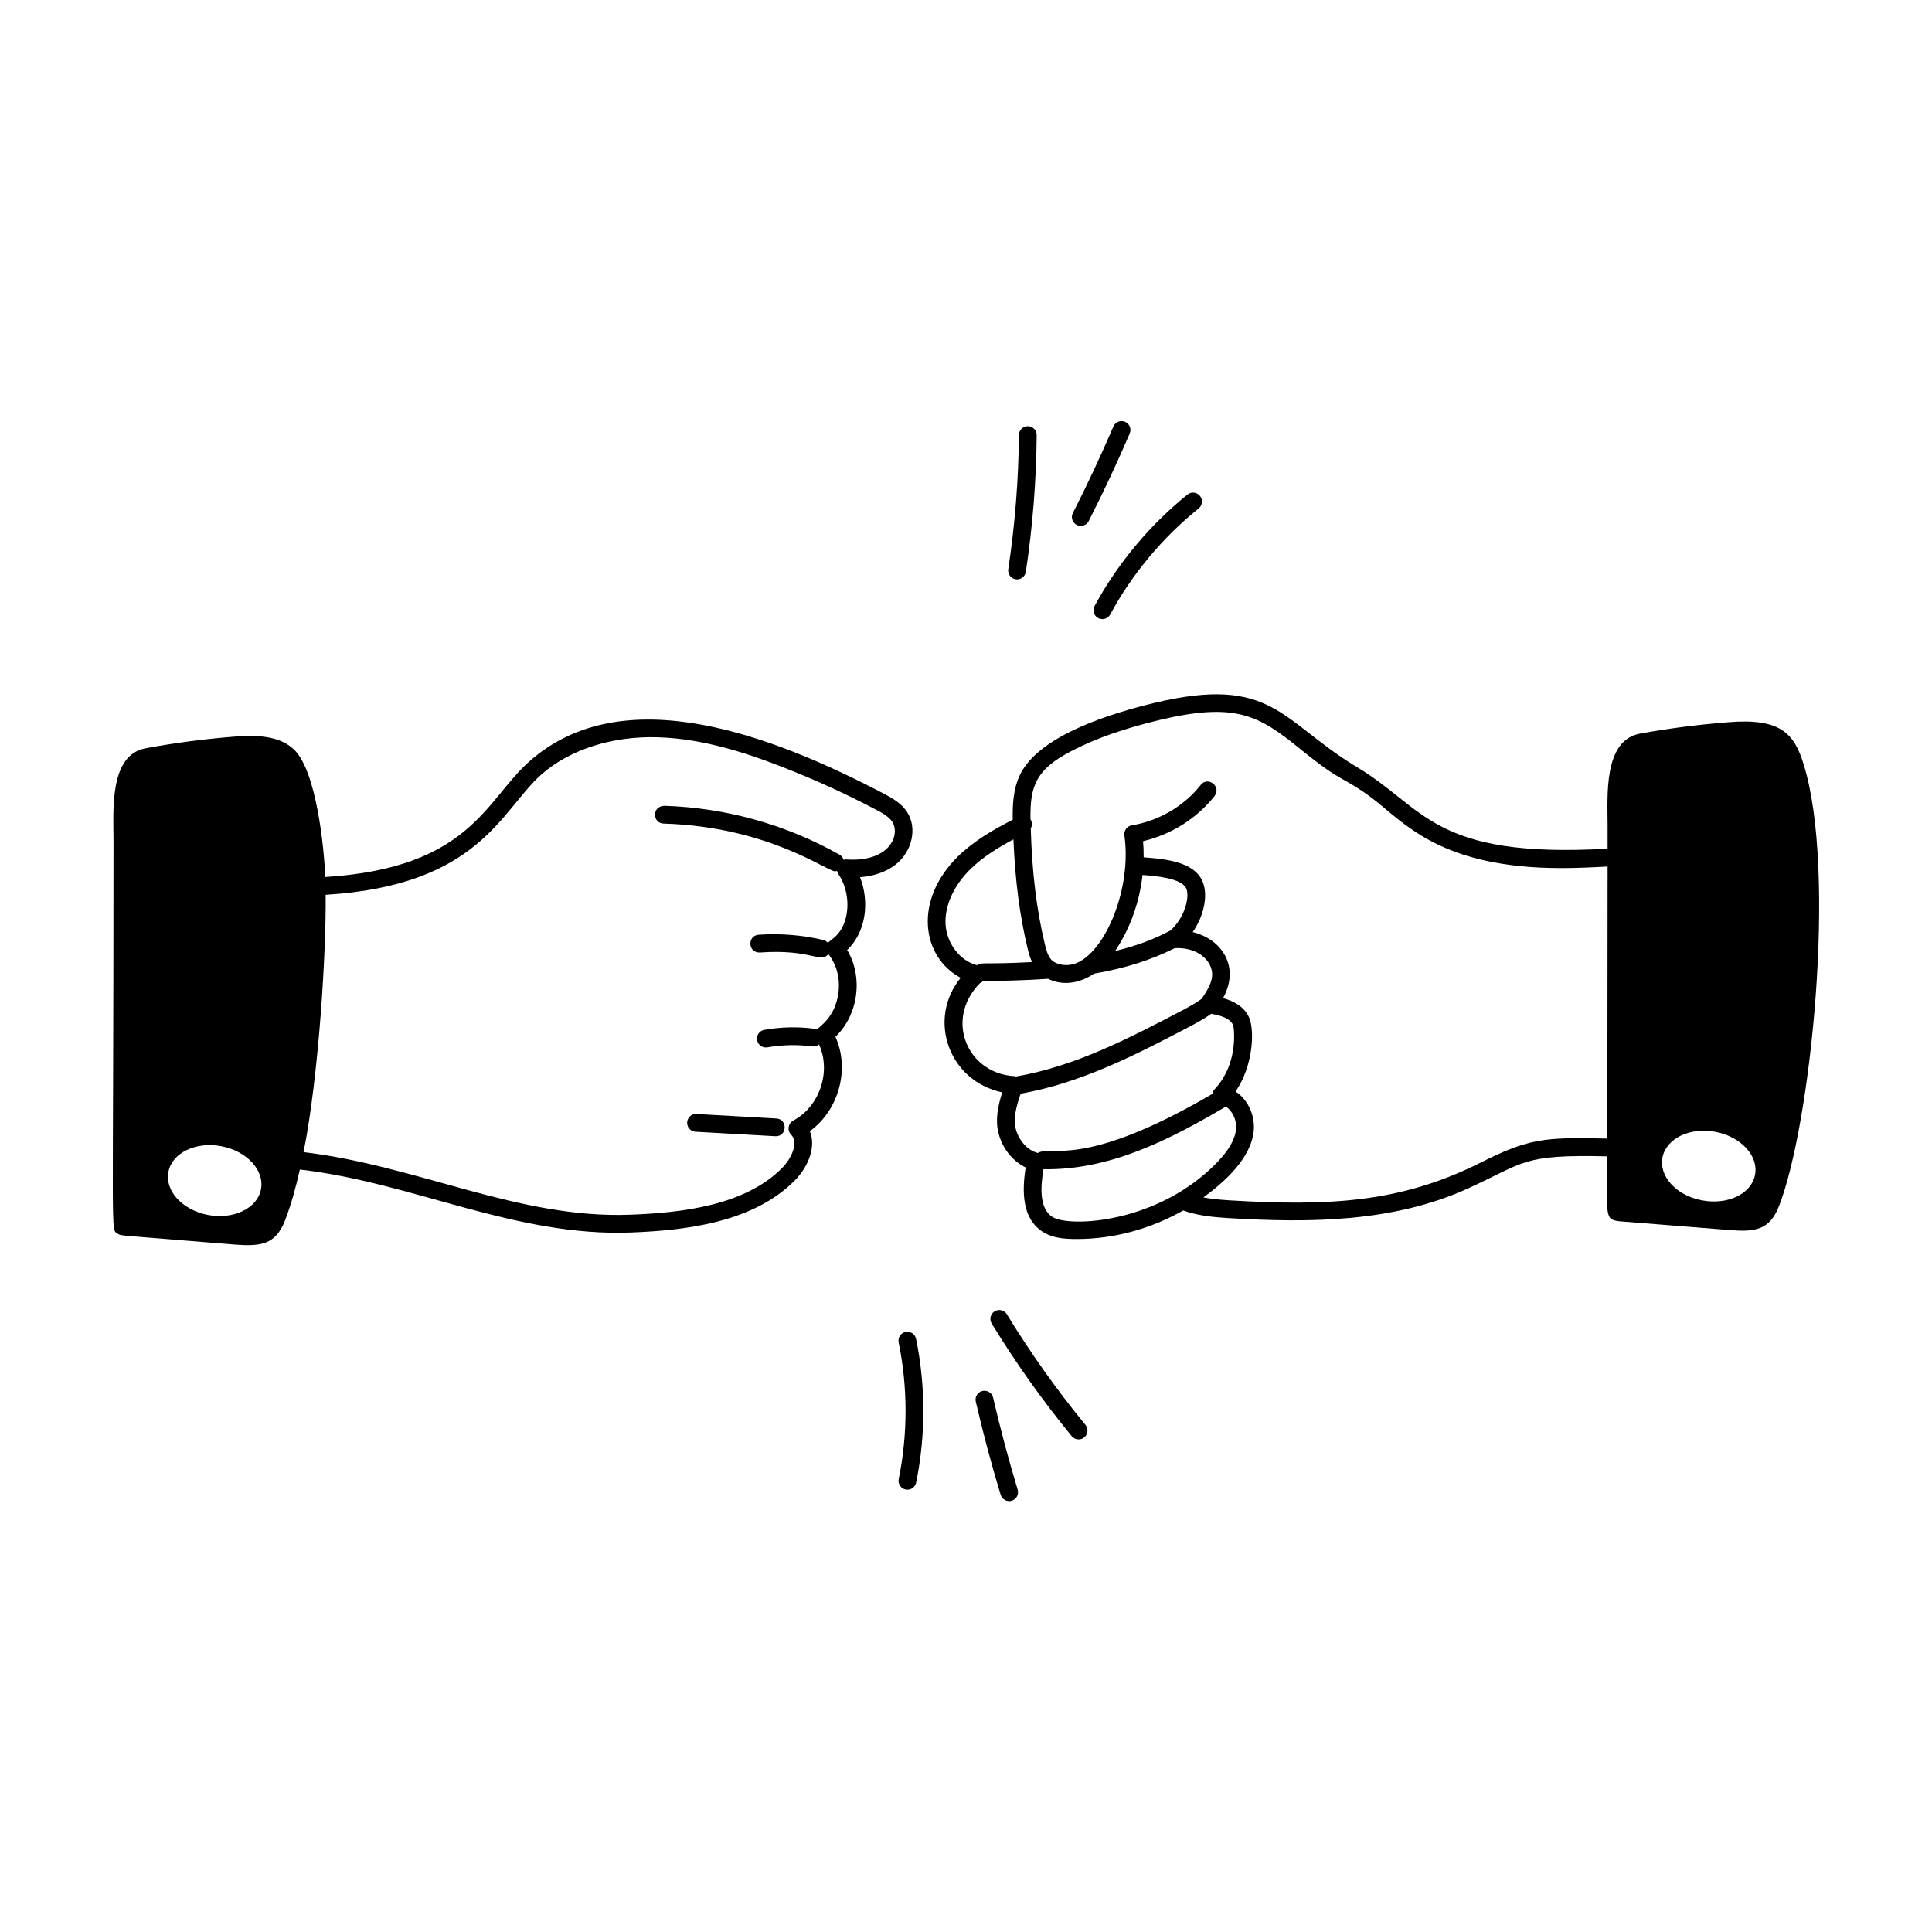 <svg width="65" height="65" viewBox="0 0 65 65" fill="none" xmlns="http://www.w3.org/2000/svg">
<path d="M30.52 27.323C30.33 27.03 30.04 26.862 29.735 26.702C25.999 24.744 20.972 22.812 17.812 25.615C16.328 26.929 15.831 29.2 10.944 29.506C10.901 28.466 10.64 25.964 9.908 25.233C9.4 24.73 8.586 24.73 7.875 24.784C6.876 24.862 5.889 24.993 4.908 25.173C3.664 25.394 3.819 27.284 3.819 28.265C3.819 41.996 3.712 41.331 3.957 41.502C4.079 41.593 3.985 41.547 7.905 41.873C8.778 41.938 9.268 41.873 9.585 41.071C9.801 40.517 9.956 39.934 10.088 39.348C13.881 39.782 17.329 41.621 21.245 41.465C23.069 41.394 25.342 41.132 26.743 39.712C27.192 39.258 27.467 38.581 27.246 38.057C28.224 37.352 28.599 35.961 28.107 34.882C28.88 34.141 29.049 32.877 28.501 31.961C29.145 31.358 29.257 30.322 28.934 29.512C29.407 29.476 29.812 29.335 30.122 29.095C30.69 28.656 30.869 27.861 30.52 27.323ZM8.778 40.024C8.652 40.658 7.845 41.041 6.989 40.874C6.128 40.706 5.536 40.054 5.668 39.42C5.793 38.78 6.601 38.397 7.456 38.565C8.317 38.732 8.909 39.384 8.778 40.024ZM28.457 28.914C28.431 28.912 28.409 28.925 28.384 28.929C28.362 28.859 28.316 28.795 28.246 28.756C26.455 27.742 24.414 27.173 22.344 27.11C21.924 27.131 21.952 27.696 22.326 27.708C25.855 27.815 27.821 29.316 28.099 29.316C28.121 29.316 28.14 29.304 28.161 29.299C28.17 29.328 28.173 29.36 28.191 29.386C28.463 29.768 28.572 30.306 28.477 30.791C28.344 31.465 27.945 31.602 27.855 31.724C27.816 31.678 27.765 31.64 27.702 31.625C26.987 31.457 26.254 31.399 25.523 31.449C25.14 31.477 25.155 32.058 25.564 32.046C27.321 31.922 27.607 32.431 27.867 32.098C28.142 32.437 28.268 32.904 28.21 33.382C28.106 34.236 27.566 34.529 27.488 34.639C27.463 34.628 27.438 34.615 27.409 34.612C26.845 34.537 26.274 34.55 25.715 34.648C25.552 34.676 25.443 34.832 25.472 34.994C25.501 35.158 25.659 35.266 25.819 35.237C26.319 35.149 26.827 35.139 27.331 35.205C27.413 35.215 27.493 35.189 27.555 35.14C27.981 36.079 27.549 37.247 26.69 37.7C26.512 37.794 26.476 38.033 26.617 38.175C26.892 38.452 26.6 39.006 26.317 39.292C25.063 40.562 22.935 40.801 21.222 40.867C17.447 41.016 14.059 39.217 10.213 38.762C10.73 36.185 10.979 31.965 10.956 30.104C16.144 29.789 16.86 27.257 18.209 26.062C19.16 25.219 20.595 24.758 22.135 24.805C23.696 24.85 25.206 25.368 26.346 25.814C27.404 26.227 28.451 26.704 29.457 27.232C29.698 27.358 29.907 27.477 30.018 27.648C30.299 28.081 29.938 29.023 28.457 28.914Z" fill="black"/>
<path d="M23.401 38.076C27.103 38.284 25.822 38.212 26.102 38.227C26.487 38.227 26.503 37.651 26.118 37.63L23.434 37.479C23.267 37.464 23.127 37.596 23.119 37.761C23.109 37.926 23.235 38.067 23.401 38.076ZM60.677 25.699C60.361 24.681 59.906 24.151 58.141 24.299C57.148 24.377 56.155 24.503 55.174 24.682C53.936 24.909 54.086 26.799 54.086 27.78V28.553C48.148 28.893 47.949 27.154 45.592 25.771C43.101 24.252 42.794 22.703 38.845 23.647C37.401 23.994 34.959 24.735 34.318 26.064C34.087 26.543 34.064 27.074 34.072 27.579C33.428 27.91 32.771 28.284 32.233 28.811C30.716 30.299 31.017 32.206 32.321 32.898C31.194 34.274 31.901 36.364 33.72 36.752C33.574 37.202 33.484 37.663 33.586 38.093C33.712 38.624 34.061 39.064 34.508 39.278C34.38 40.084 34.382 41.001 35.087 41.447C35.424 41.661 35.831 41.686 36.231 41.686C37.48 41.686 38.725 41.339 39.808 40.725C40.285 40.897 40.799 40.949 41.329 40.981C44.072 41.147 46.884 41.125 49.388 39.985C51.315 39.108 51.19 38.835 54.076 38.904C54.073 40.937 53.968 41.023 54.492 41.089C55.719 41.185 56.945 41.286 58.177 41.382C59.044 41.454 59.535 41.388 59.852 40.58C60.923 37.844 61.807 29.296 60.677 25.699ZM31.812 31.087C31.782 30.465 32.089 29.791 32.652 29.238C33.066 28.832 33.577 28.518 34.096 28.24C34.151 29.602 34.307 30.817 34.575 31.919C34.611 32.069 34.653 32.225 34.724 32.368C33.065 32.455 33.033 32.358 32.871 32.473C32.871 32.473 32.87 32.473 32.87 32.473C32.301 32.33 31.844 31.738 31.812 31.087ZM32.97 33.075C33.008 33.066 33.038 33.037 33.07 33.013C33.791 32.996 34.524 32.983 35.263 32.93C35.671 33.141 36.252 33.136 36.806 32.757C37.843 32.582 38.733 32.297 39.523 31.9C39.523 31.9 39.523 31.9 39.523 31.9C40.305 31.857 40.79 32.333 40.782 32.794C40.779 33.052 40.628 33.305 40.43 33.605C40.22 33.753 39.987 33.883 39.756 34.004C37.992 34.927 36.169 35.877 34.182 36.218C34.167 36.215 34.155 36.206 34.14 36.206C32.561 36.133 31.755 34.315 32.97 33.075ZM38.439 29.438C38.851 29.469 39.762 29.538 39.913 29.899C40.022 30.159 39.889 30.834 39.383 31.303C38.827 31.603 38.211 31.83 37.512 31.997C37.524 31.985 37.535 31.967 37.547 31.949C38.039 31.198 38.34 30.328 38.439 29.438ZM34.168 37.955C34.088 37.618 34.195 37.206 34.34 36.796C36.396 36.432 38.245 35.47 40.033 34.534C40.274 34.407 40.519 34.27 40.752 34.108C41.063 34.164 41.388 34.26 41.477 34.477C41.505 34.544 41.513 34.63 41.516 34.706C41.557 35.464 41.318 36.172 40.862 36.649C40.821 36.693 40.797 36.747 40.787 36.804C36.427 39.355 35.367 38.518 34.914 38.791C34.565 38.699 34.265 38.364 34.168 37.955ZM35.406 40.942C34.945 40.65 35.015 39.88 35.106 39.337C37.331 39.375 39.322 38.362 41.242 37.23C41.475 37.378 41.613 37.703 41.586 37.983C41.551 38.34 41.341 38.706 40.924 39.132C38.939 41.163 35.979 41.305 35.406 40.942ZM49.766 39.138C47.099 40.471 44.678 40.583 41.365 40.384C41.052 40.365 40.76 40.337 40.486 40.286C41.226 39.747 42.093 38.954 42.181 38.041C42.228 37.551 41.999 36.999 41.569 36.724C42.16 35.866 42.212 34.69 42.031 34.249C41.869 33.857 41.483 33.674 41.148 33.581C41.73 32.521 41.104 31.596 40.128 31.36C40.383 30.99 40.539 30.549 40.545 30.144C40.558 29.086 39.535 28.921 38.477 28.842C38.478 28.661 38.473 28.481 38.457 28.301C39.402 28.079 40.269 27.535 40.861 26.782C41.107 26.463 40.634 26.101 40.395 26.411C39.832 27.122 38.989 27.619 38.074 27.768C37.918 27.792 37.805 27.948 37.829 28.109C38.081 29.861 37.213 31.982 36.226 32.398C35.877 32.547 35.483 32.44 35.352 32.266C35.251 32.147 35.203 31.967 35.155 31.776C34.876 30.625 34.72 29.343 34.679 27.875C34.725 27.791 34.735 27.691 34.689 27.599C34.684 27.59 34.675 27.584 34.67 27.575C34.648 26.444 34.847 25.868 36.118 25.232C36.901 24.832 37.811 24.515 38.989 24.228C41.562 23.615 42.342 24.056 43.75 25.203C45.158 26.349 45.099 26.082 46.077 26.788C47.053 27.5 48.043 28.804 51.071 29.132C52.05 29.239 53.012 29.214 54.086 29.153C54.084 31.441 54.08 36.218 54.077 38.306C51.925 38.254 51.428 38.304 49.766 39.138ZM59.044 39.534C58.919 40.174 58.117 40.55 57.256 40.383C56.395 40.222 55.802 39.57 55.934 38.93C56.066 38.296 56.867 37.913 57.722 38.08C58.584 38.248 59.176 38.9 59.044 39.534ZM34.218 19.493C34.363 19.493 34.491 19.387 34.513 19.239C34.742 17.719 34.865 16.172 34.878 14.64C34.88 14.476 34.747 14.341 34.581 14.339C34.581 14.339 34.58 14.339 34.579 14.339C34.415 14.339 34.281 14.471 34.28 14.636C34.268 16.139 34.147 17.658 33.922 19.149C33.895 19.328 34.033 19.493 34.218 19.493ZM36.362 17.693C36.471 17.693 36.576 17.633 36.629 17.529C37.12 16.565 37.585 15.574 38.008 14.584C38.073 14.432 38.003 14.256 37.851 14.192C37.7 14.126 37.523 14.197 37.459 14.349C37.04 15.326 36.582 16.305 36.096 17.258C35.994 17.459 36.142 17.693 36.362 17.693ZM37.089 20.829C37.195 20.829 37.298 20.772 37.352 20.672C38.086 19.315 39.115 18.081 40.327 17.105C40.456 17.002 40.476 16.813 40.372 16.685C40.269 16.557 40.08 16.535 39.952 16.639C38.678 17.665 37.597 18.961 36.826 20.388C36.718 20.587 36.864 20.829 37.089 20.829ZM33.874 44.217C33.788 44.076 33.604 44.032 33.463 44.118C33.322 44.204 33.278 44.388 33.364 44.529C34.168 45.846 35.074 47.121 36.056 48.318C36.115 48.39 36.201 48.428 36.288 48.428C36.538 48.428 36.678 48.134 36.519 47.939C35.553 46.763 34.664 45.511 33.874 44.217ZM33.412 47.023C33.375 46.862 33.214 46.761 33.053 46.798C32.892 46.836 32.792 46.996 32.829 47.157C33.072 48.208 33.353 49.262 33.666 50.291C33.714 50.45 33.882 50.538 34.039 50.491C34.197 50.443 34.286 50.276 34.238 50.118C33.93 49.101 33.652 48.06 33.412 47.023ZM30.467 44.812C30.305 44.846 30.201 45.004 30.234 45.166C30.543 46.668 30.544 48.257 30.236 49.76C30.203 49.922 30.307 50.08 30.469 50.113C30.635 50.146 30.79 50.039 30.822 49.88C31.146 48.298 31.145 46.627 30.82 45.045C30.787 44.883 30.629 44.78 30.467 44.812Z" fill="black"/>
</svg>
